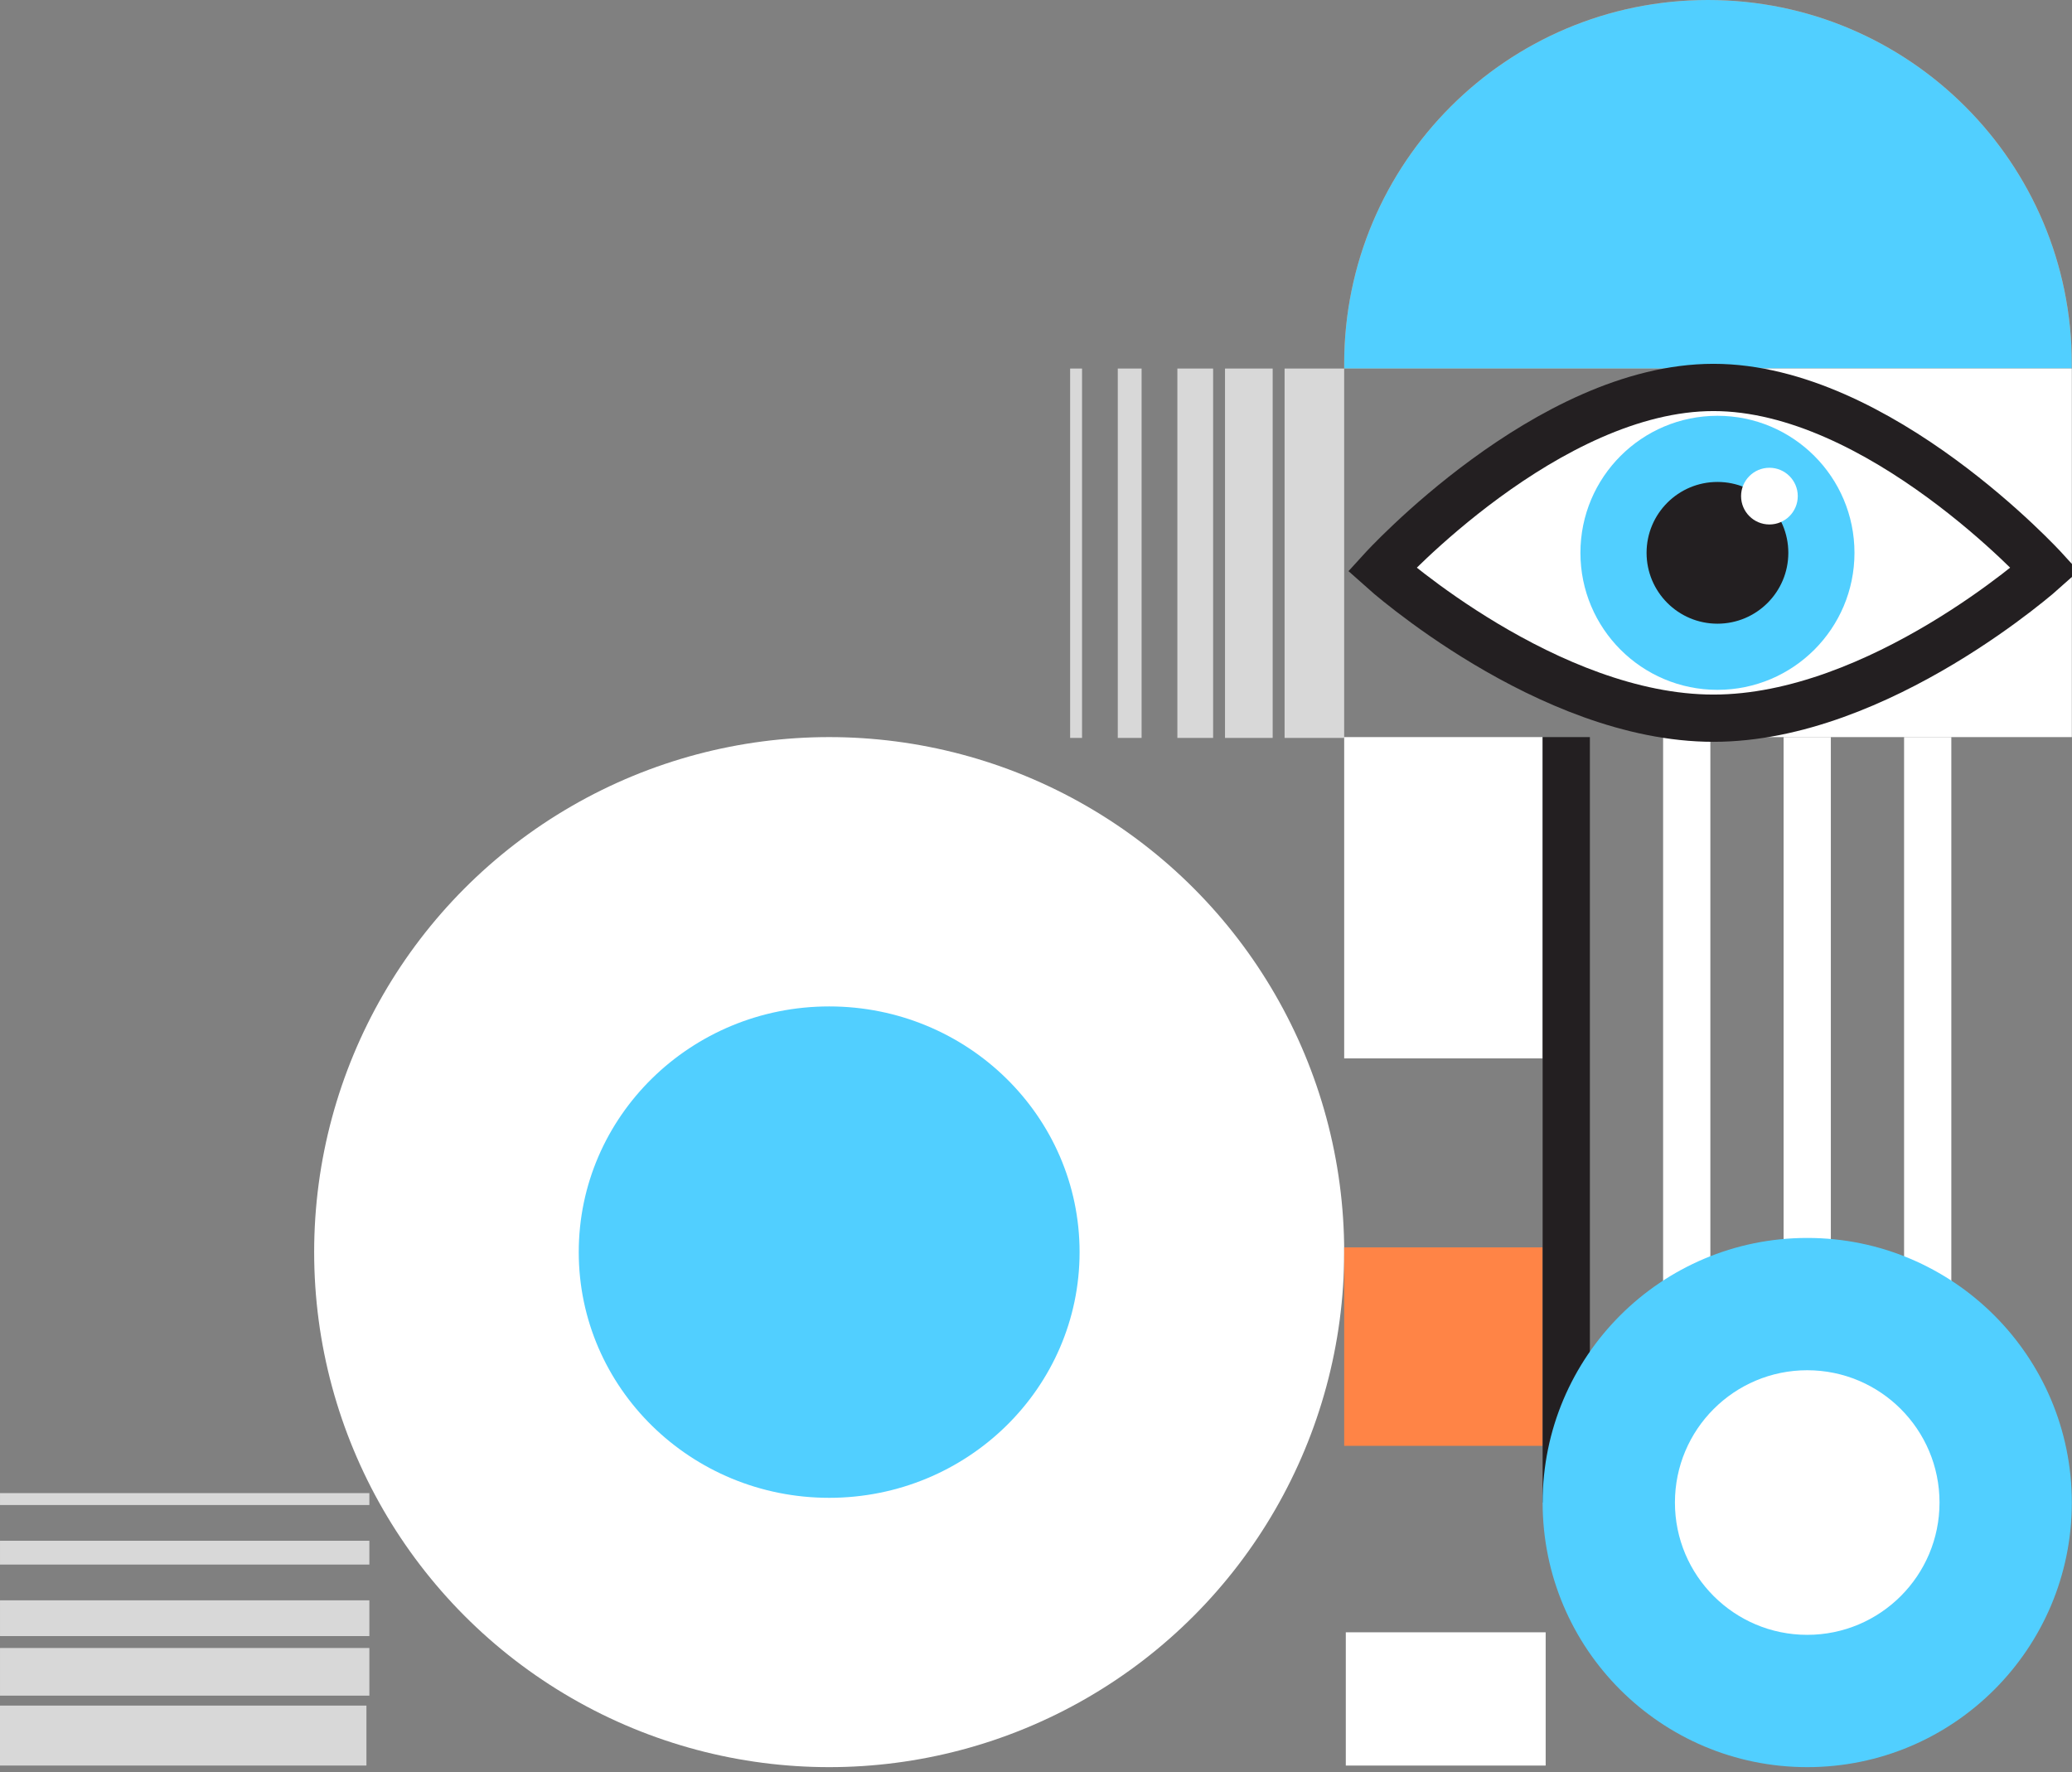 <svg fill="none" height="266" viewBox="0 0 311 266" width="311" xmlns="http://www.w3.org/2000/svg"><rect x="0" y="0" width="311" height="266" fill="#808080" stroke="none"/><circle cx="124.456" cy="187.936" fill="#fff" r="77.302"/><path clip-rule="evenodd" d="m310.966 55.317c.003-.236.005-.472.005-.709 0-30.159-24.449-54.608-54.608-54.608s-54.608 24.449-54.608 54.608c0 .237.002.473.005.709z" fill="#ff8446" fill-rule="evenodd"/><path clip-rule="evenodd" d="m310.968 55.317c.003-.236.004-.472.004-.709 0-30.159-24.448-54.608-54.607-54.608-30.16 0-54.608 24.449-54.608 54.608 0 .237.001.473.004.709z" fill="#51cfff" fill-rule="evenodd"/><path d="m264.166 55.317h46.807v55.317h-46.807z" fill="#fff"/><ellipse cx="124.455" cy="187.936" fill="#51cfff" rx="37.587" ry="36.878"/><path d="m201.757 110.634h29.786v48.225h-29.786z" fill="#fff"/><path d="m201.757 187.227h29.786v29.786h-29.786z" fill="#ff8446"/><path d="m202 245h30v20h-30z" fill="#fff"/><path d="m231.544 110.634h7.092v114.889h-7.092z" fill="#231f21"/><g fill="#fff"><path d="m285.796 110.634h7.092v92.195h-7.092z"/><path d="m267.712 110.634h7.092v92.195h-7.092z"/><path d="m249.627 110.634h7.092v92.195h-7.092z"/></g><circle cx="271.259" cy="225.523" fill="#51cfff" r="39.715"/><circle cx="271.258" cy="225.523" fill="#fff" r="19.857"/><g fill="#d8d8d8"><path d="m55 265h55v9h-55z" transform="matrix(-1 0 0 -1 110 530)"/><path d="m55.44 254.508h55.44v7.154h-55.44z" transform="matrix(-1 0 0 -1 110.881 509.016)"/><path d="m55.44 245.566h55.44v5.365h-55.44z" transform="matrix(-1 0 0 -1 110.881 491.132)"/><path d="m55.44 234.835h55.44v3.577h-55.44z" transform="matrix(-1 0 0 -1 110.881 469.67)"/><path d="m55.44 225.894h55.44v1.788h-55.44z" transform="matrix(-1 0 0 -1 110.881 451.788)"/></g><path clip-rule="evenodd" d="m207.431 85.472s24.878-27.319 49.757-27.319 49.757 27.319 49.757 27.319-24.878 22.325-49.757 22.325-49.757-22.325-49.757-22.325z" fill="#fff" fill-rule="evenodd" stroke="#231f21" stroke-width="7.092"/><circle cx="257.783" cy="82.975" fill="#51cfff" r="20.567"/><circle cx="257.783" cy="82.975" fill="#231f21" r="10.638"/><circle cx="265.584" cy="74.465" fill="#fff" r="4.255"/><g fill="#d8d8d8"><path d="m201.755 55.317h55.44v8.942h-55.44z" transform="matrix(0 1 -1 0 257.072 -146.438)"/><path d="m191.024 55.317h55.44v7.154h-55.44z" transform="matrix(0 1 -1 0 246.341 -135.707)"/><path d="m182.084 55.317h55.44v5.365h-55.44z" transform="matrix(0 1 -1 0 237.401 -126.767)"/><path d="m171.352 55.317h55.44v3.577h-55.44z" transform="matrix(0 1 -1 0 226.669 -116.035)"/><path d="m162.41 55.317h55.44v1.788h-55.44z" transform="matrix(0 1 -1 0 217.727 -107.093)"/></g></svg>